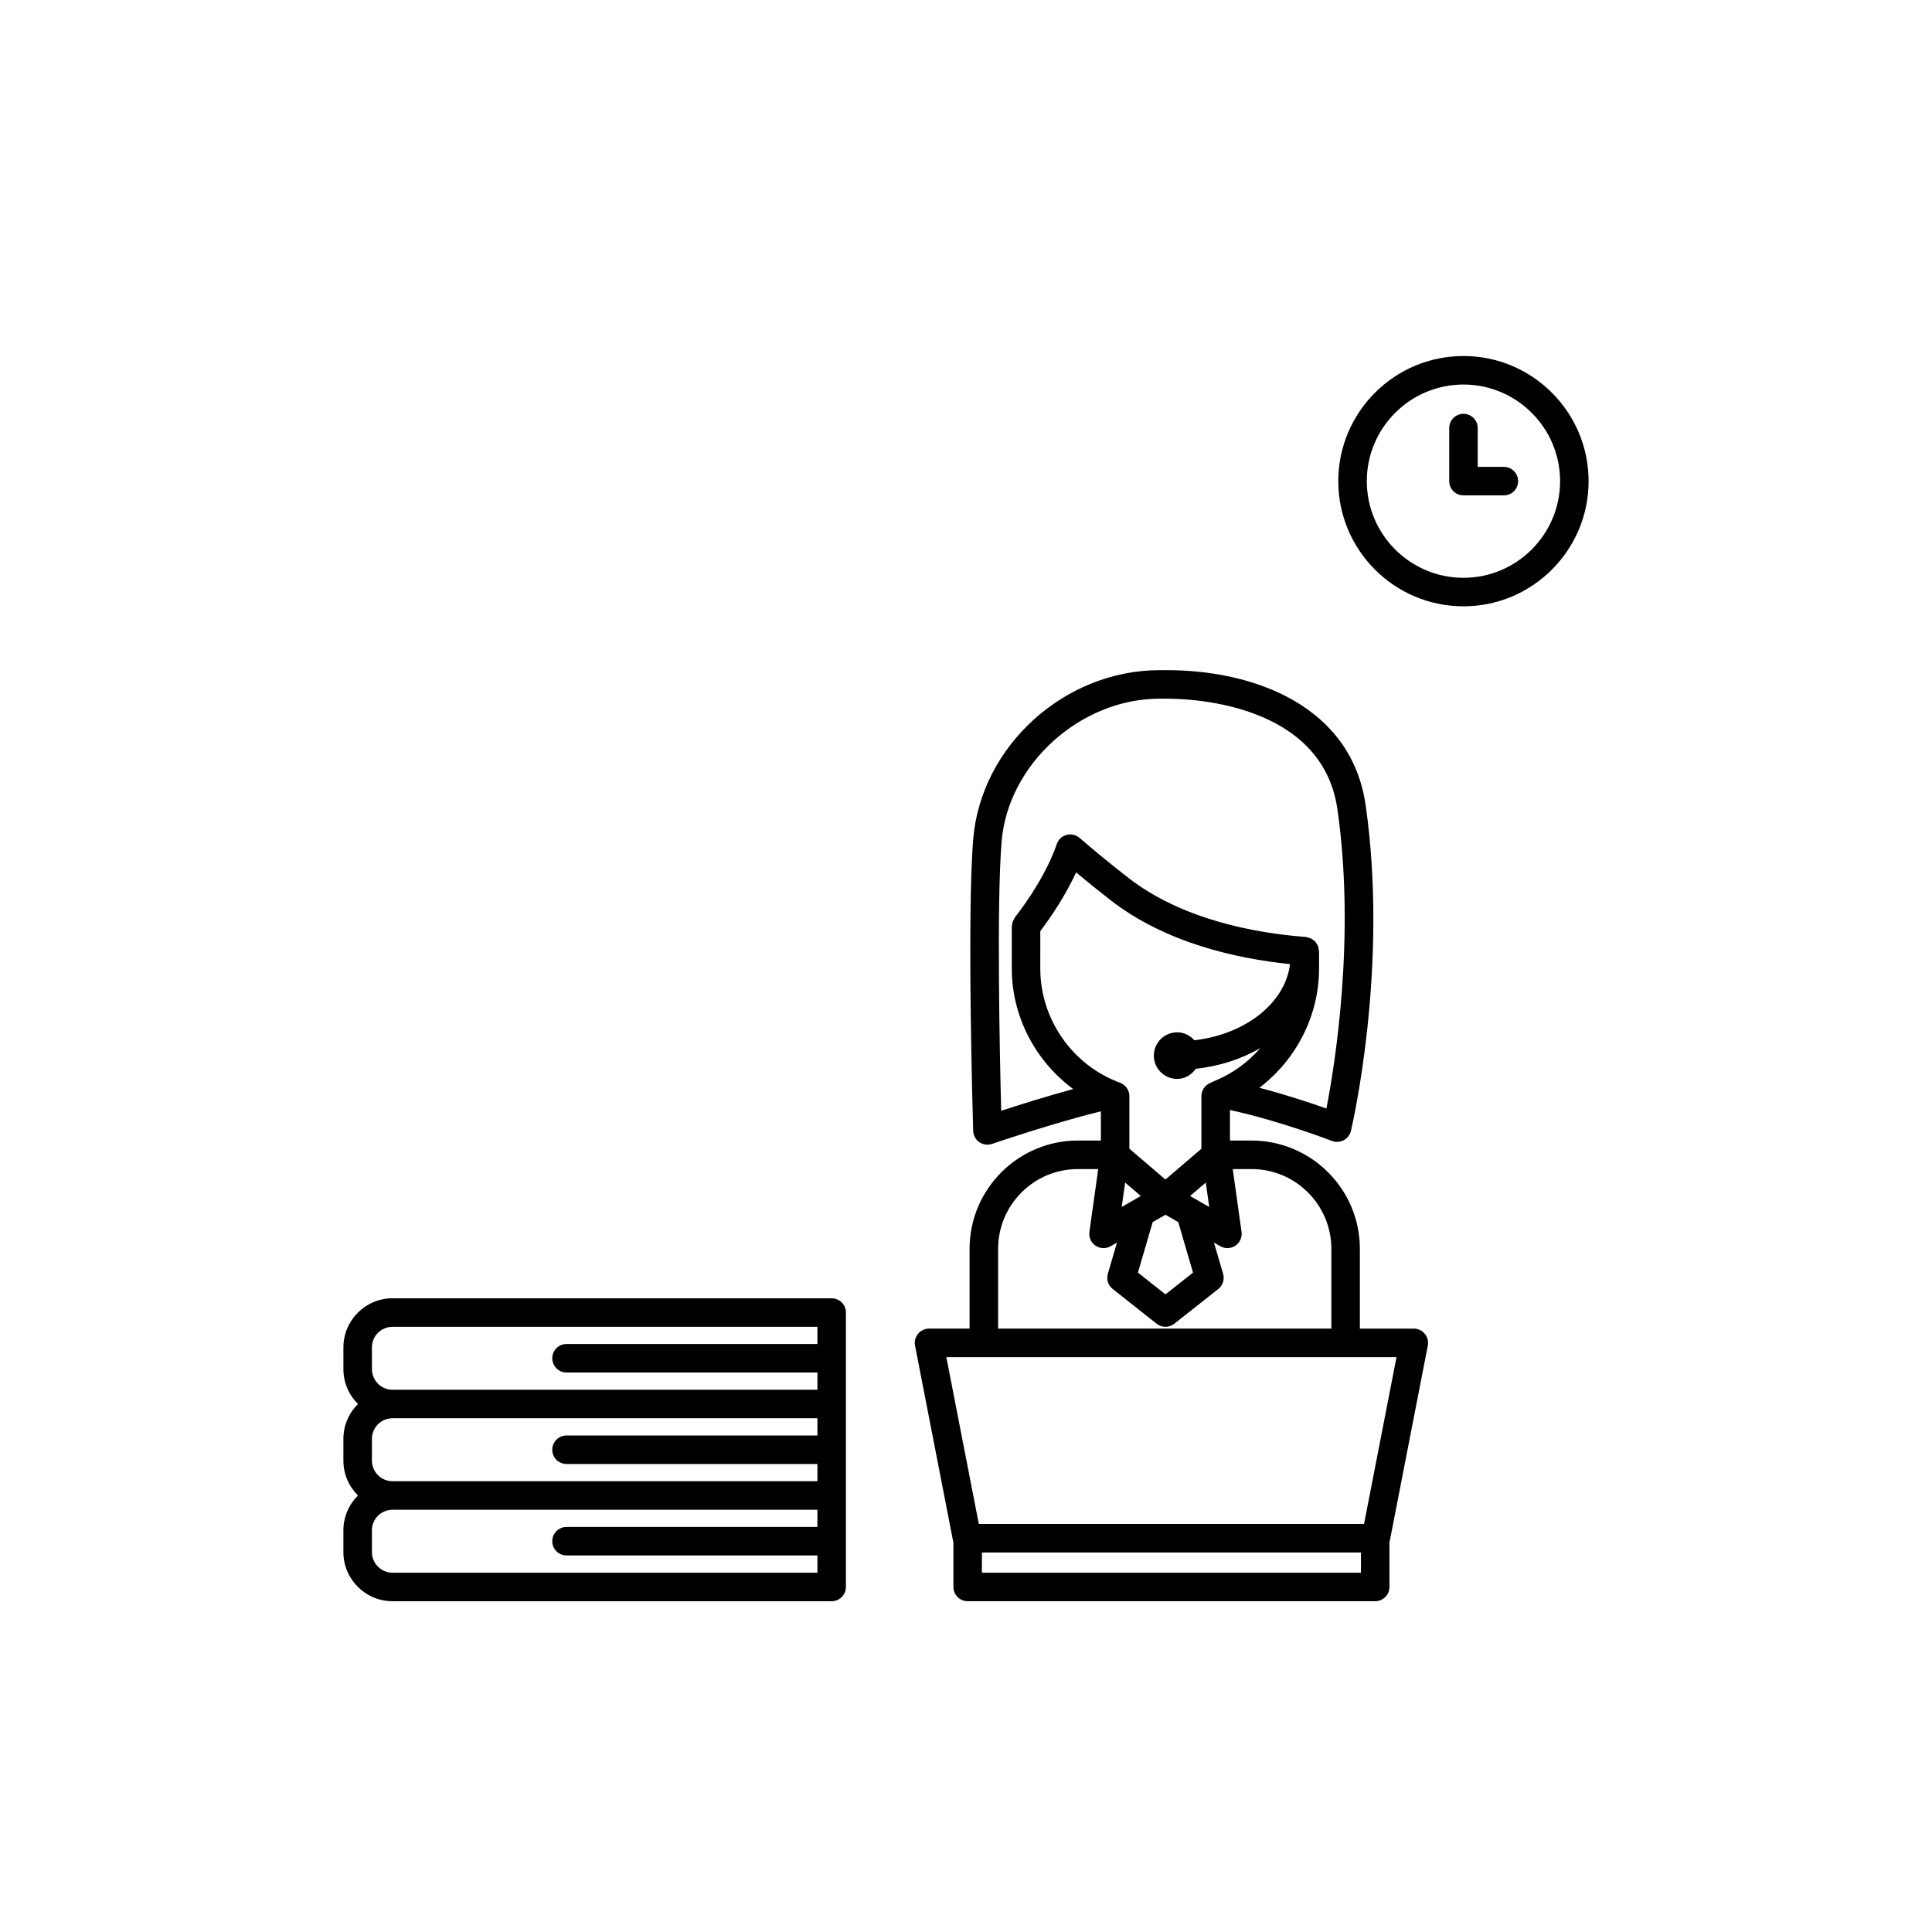 <?xml version="1.0" encoding="UTF-8"?>
<!-- Uploaded to: ICON Repo, www.svgrepo.com, Generator: ICON Repo Mixer Tools -->
<svg fill="#000000" width="800px" height="800px" version="1.1" viewBox="144 144 512 512" xmlns="http://www.w3.org/2000/svg">
 <g>
  <path d="m364.4 488.06h-116.38c-7.172 0-13.012 5.84-13.012 13.012v5.766c0 3.609 1.48 6.879 3.863 9.238-2.387 2.363-3.867 5.629-3.867 9.238v5.766c0 3.609 1.48 6.879 3.863 9.238-2.383 2.363-3.863 5.629-3.863 9.238v5.769c0 7.172 5.84 13.012 13.012 13.012h116.38c2.086 0 3.777-1.691 3.777-3.777v-72.727c0.004-2.082-1.688-3.773-3.773-3.773zm-121.84 18.777v-5.766c0-3.012 2.445-5.457 5.457-5.457h112.61v4.562h-66.496c-2.086 0-3.777 1.691-3.777 3.777 0 2.086 1.691 3.777 3.777 3.777h66.492v4.566l-112.6 0.004c-3.012 0-5.457-2.453-5.457-5.465zm0 24.242v-5.766c0-3.008 2.445-5.457 5.457-5.457h112.61v4.562h-66.496c-2.086 0-3.777 1.691-3.777 3.777 0 2.086 1.691 3.777 3.777 3.777h66.492v4.566h-112.6c-3.012 0-5.457-2.449-5.457-5.461zm5.457 29.703c-3.012 0-5.457-2.449-5.457-5.457v-5.769c0-3.012 2.445-5.457 5.457-5.457h112.61v4.562l-66.496-0.004c-2.086 0-3.777 1.691-3.777 3.777s1.691 3.777 3.777 3.777h66.492v4.566z"/>
  <path d="m518.68 496.1h-14.301v-21.141c0-15.824-12.875-28.699-28.699-28.699h-5.727v-8.094c13.133 2.84 26.863 8.129 27.012 8.188 1.02 0.395 2.156 0.328 3.129-0.184 0.969-0.508 1.668-1.41 1.918-2.477 0.414-1.758 10.035-43.465 3.902-86.281-3.785-26.406-29.664-35.812-52.621-35.812h-1.992c-25.164 0-47.32 20.062-49.383 44.723-1.707 20.422-0.082 75.051-0.016 77.363 0.039 1.199 0.645 2.312 1.629 2.996 0.641 0.441 1.391 0.668 2.148 0.668 0.414 0 0.828-0.07 1.227-0.207 0.18-0.059 16.352-5.59 28.84-8.625v7.738h-6.098c-15.824 0-28.699 12.875-28.699 28.699v21.141h-10.746c-1.125 0-2.199 0.508-2.918 1.379-0.719 0.871-1.008 2.016-0.793 3.125l10.078 51.773c0.016 0.082 0.066 0.148 0.09 0.23v11.957c0 2.086 1.691 3.777 3.777 3.777h108c2.086 0 3.777-1.691 3.777-3.777v-11.957c0.023-0.082 0.07-0.148 0.09-0.23l10.078-51.773c0.215-1.105-0.074-2.254-0.793-3.125-0.715-0.867-1.789-1.375-2.914-1.375zm-58.52-14.848-7.301 5.769-7.301-5.769 3.918-13.387 3.387-1.945 2.832 1.625 0.559 0.32zm-40.469-90.5c3.062-4.074 6.715-9.52 9.48-15.559 2.781 2.32 5.801 4.758 9.027 7.277 14.539 11.355 33.309 15.551 47.672 17.031-1.266 10.32-11.836 18.625-25.352 20.18-1.129-1.27-2.731-2.106-4.566-2.106-3.41 0-6.172 2.766-6.172 6.172 0 3.41 2.766 6.172 6.172 6.172 2.086 0 3.84-1.102 4.957-2.688 6.328-0.672 12.156-2.602 17.094-5.477-3.215 3.703-7.262 6.684-11.945 8.633-0.262 0.109-0.531 0.188-0.762 0.352-0.152 0.059-0.289 0.145-0.441 0.203-1.484 0.551-2.469 1.965-2.469 3.547v13.934l-9.539 8.164-9.551-8.168v-13.93c0-1.586-0.984-2.996-2.469-3.547-12.645-4.66-21.141-16.828-21.141-30.27zm22.48 66.645 4.156 3.555-0.191 0.109-4.875 2.801zm17.211 3.555 4.164-3.562 0.91 6.477zm-49.938-93.996c1.719-20.488 20.879-37.797 41.855-37.797h1.992c6.832 0 41.141 1.41 45.141 29.328 4.832 33.723-0.664 67.668-2.914 79.285-4.062-1.445-10.656-3.644-17.77-5.5 9.719-7.418 15.812-19.02 15.812-31.602v-3.098c0-0.051 0.012-0.102 0.012-0.156 0-0.016-0.008-0.031-0.012-0.047v-1.289c0-0.168-0.074-0.309-0.094-0.469-0.039-0.305-0.07-0.602-0.18-0.883-0.074-0.195-0.199-0.355-0.305-0.535-0.141-0.234-0.266-0.473-0.453-0.672-0.156-0.168-0.344-0.281-0.527-0.418-0.203-0.152-0.391-0.312-0.625-0.422-0.23-0.109-0.484-0.148-0.738-0.211-0.191-0.047-0.359-0.145-0.559-0.16-13.656-1.047-32.934-4.641-47.227-15.805-4.758-3.719-9.047-7.234-12.746-10.449-0.945-0.82-2.234-1.117-3.457-0.801-1.215 0.324-2.184 1.234-2.594 2.426-2.59 7.531-7.484 14.766-11.141 19.508-0.098 0.125-0.121 0.277-0.199 0.41-0.133 0.223-0.254 0.441-0.34 0.695-0.086 0.25-0.121 0.496-0.152 0.754-0.02 0.152-0.09 0.289-0.09 0.445v11.172c0 12.781 6.285 24.547 16.273 31.945-7.141 1.941-14.449 4.242-19.086 5.762-0.371-14.312-1.246-54.992 0.121-71.418zm-0.934 108c0-11.656 9.484-21.141 21.141-21.141h5.387l-2.336 16.645c-0.195 1.434 0.434 2.848 1.629 3.656 0.633 0.434 1.379 0.648 2.117 0.648 0.648 0 1.301-0.168 1.879-0.5l1.688-0.969-2.422 8.277c-0.434 1.48 0.074 3.07 1.285 4.023l11.641 9.207c0.684 0.547 1.516 0.816 2.344 0.816s1.656-0.27 2.344-0.816l11.645-9.199c1.211-0.961 1.719-2.547 1.285-4.031l-2.422-8.273 1.684 0.965c0.582 0.336 1.23 0.5 1.879 0.5 0.738 0 1.48-0.215 2.117-0.648 1.195-0.809 1.824-2.223 1.629-3.656l-2.336-16.645h5c11.656 0 21.141 9.484 21.141 21.141v21.141h-88.316zm96.156 85.824h-100.45v-5.352h100.45zm0.82-12.91h-102.09l-8.605-44.215h119.3z"/>
  <path d="m531.83 238.35c-18.293 0-33.172 14.879-33.172 33.164 0 18.289 14.879 33.164 33.172 33.164 18.289 0 33.164-14.879 33.164-33.164 0-18.285-14.879-33.164-33.164-33.164zm0 58.773c-14.125 0-25.613-11.488-25.613-25.609 0-14.121 11.488-25.609 25.613-25.609 14.121 0 25.609 11.488 25.609 25.609-0.004 14.121-11.492 25.609-25.609 25.609z"/>
  <path d="m542.54 267.73h-6.926v-10.289c0-2.086-1.691-3.777-3.777-3.777-2.086 0-3.777 1.691-3.777 3.777v14.066c0 2.086 1.691 3.777 3.777 3.777h10.707c2.086 0 3.777-1.691 3.777-3.777 0-2.086-1.695-3.777-3.781-3.777z"/>
 </g>
</svg>